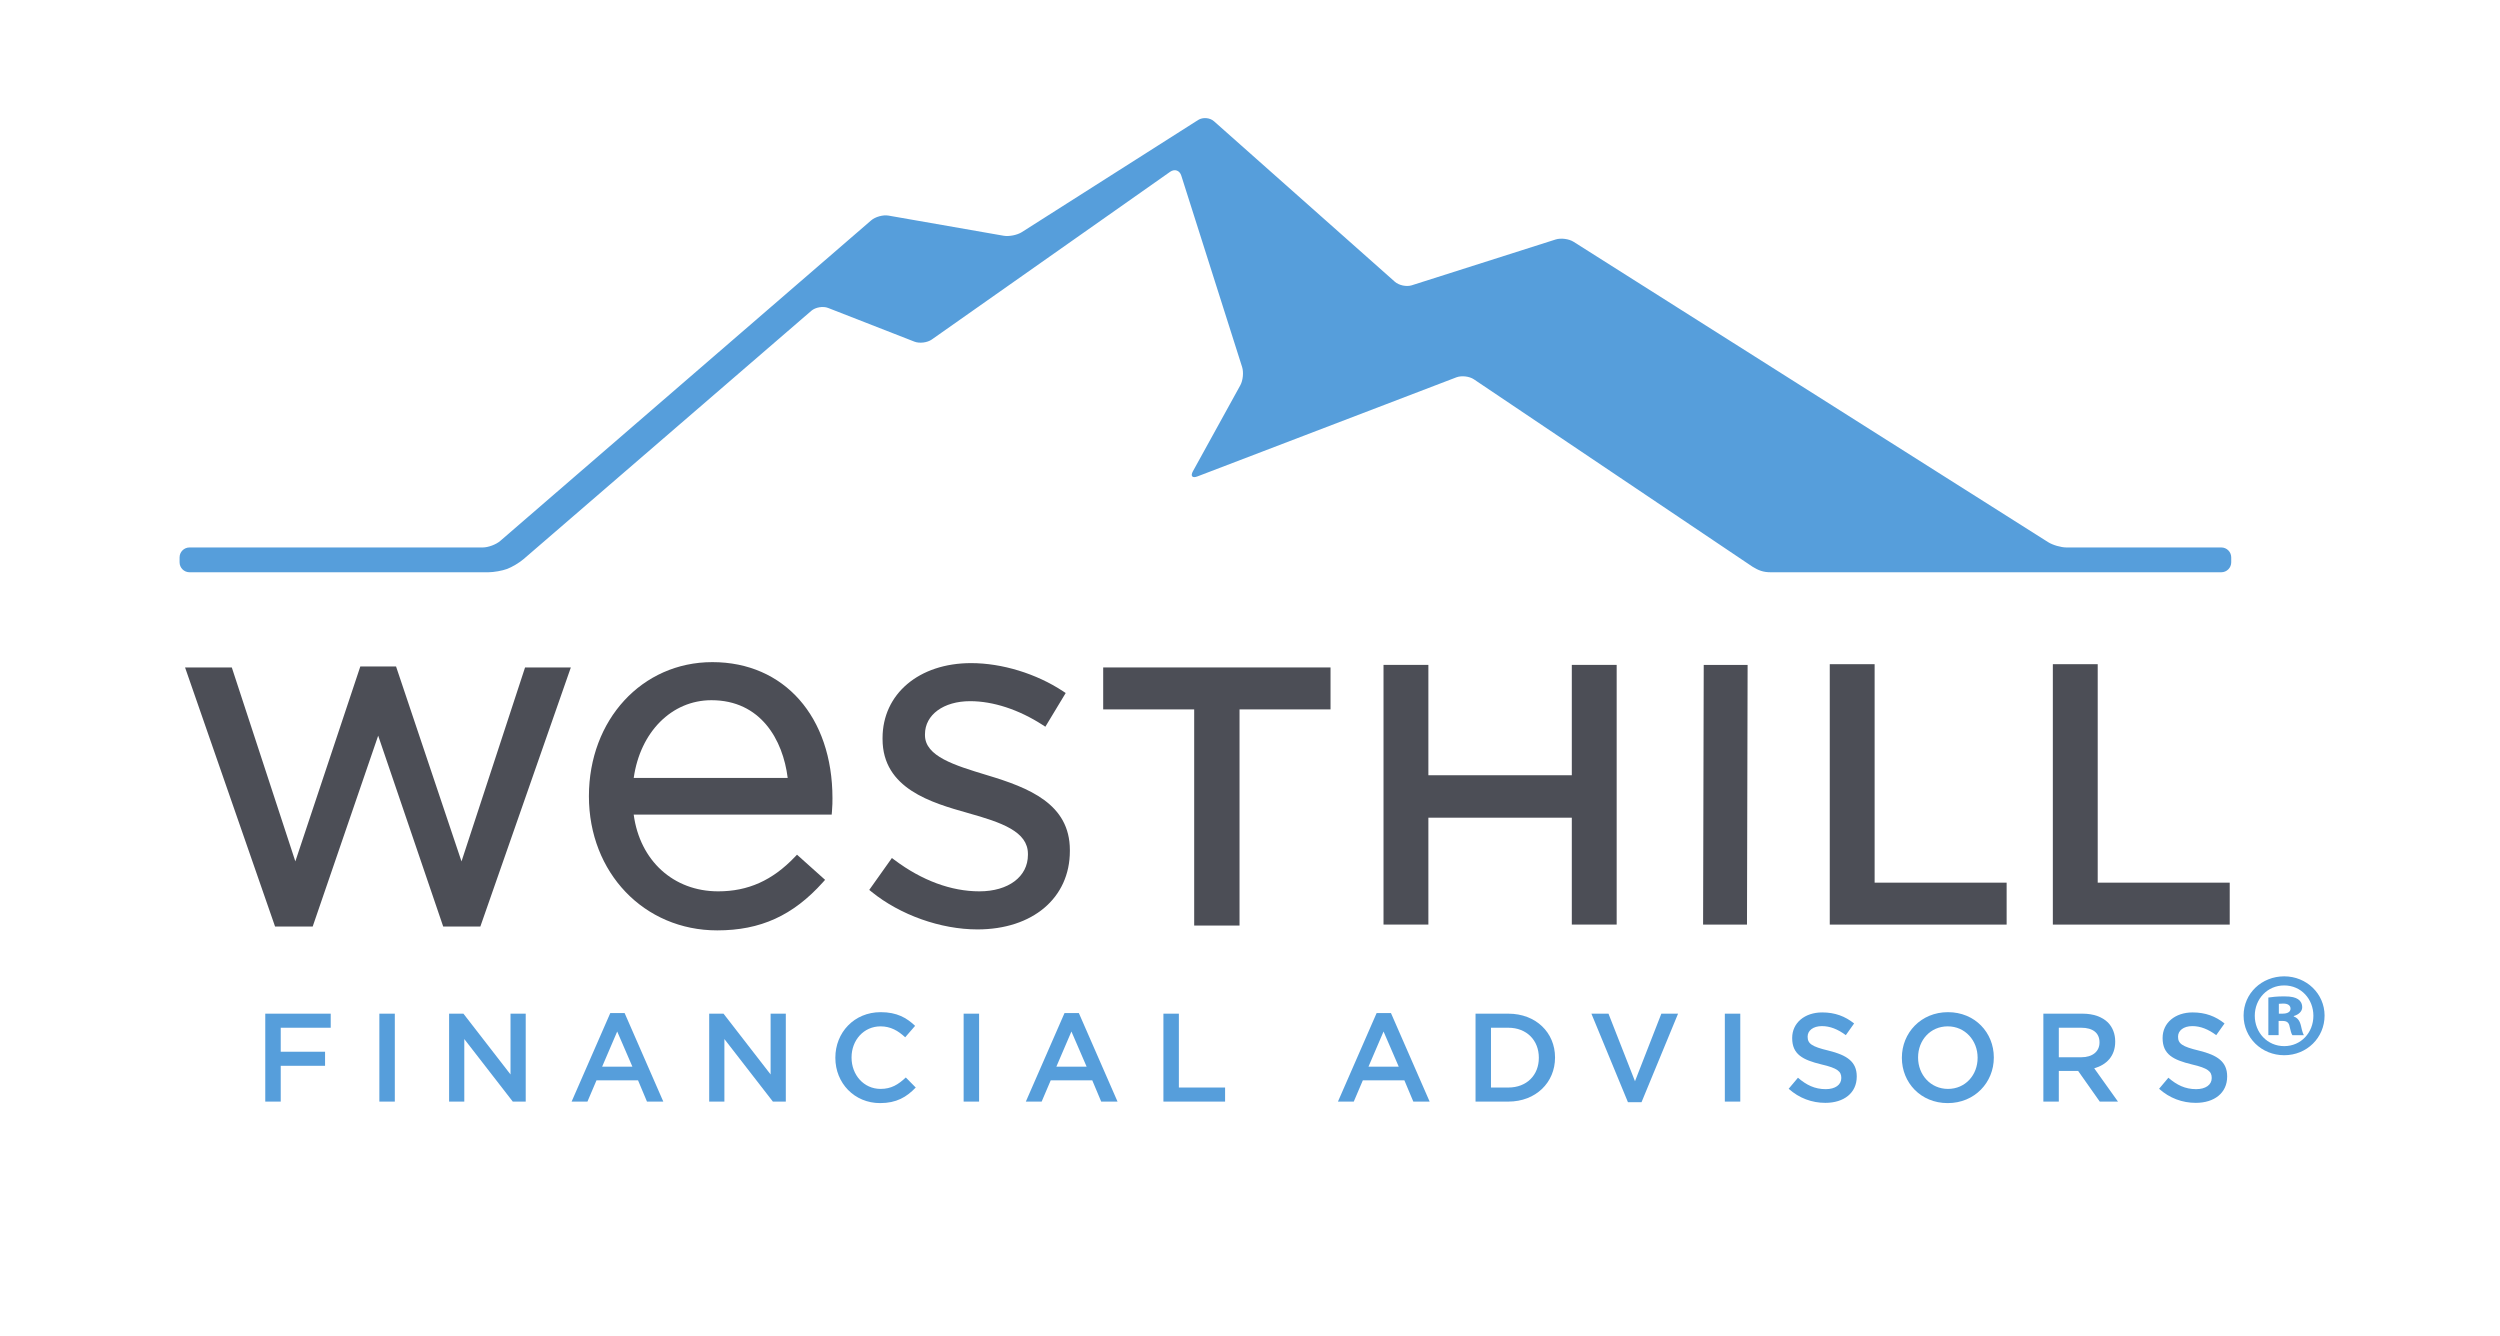 <svg width="507" height="271" viewBox="0 0 507 271" fill="none" xmlns="http://www.w3.org/2000/svg">
<path d="M419.072 111.024C417.964 111.024 416.293 110.539 415.359 109.947L319.112 49.031C318.177 48.439 316.549 48.228 315.495 48.564L286.297 57.861C285.243 58.197 283.701 57.871 282.873 57.136L246.192 24.588C245.364 23.852 243.921 23.737 242.988 24.331L207.227 47.076C206.293 47.671 204.637 48 203.547 47.809L180.177 43.721C179.087 43.531 177.509 43.967 176.672 44.691L101.44 109.707C100.603 110.431 99.012 111.024 97.905 111.024H38.432C37.325 111.024 36.419 111.929 36.419 113.036V114.043C36.419 115.149 37.325 116.055 38.432 116.055H99.034C100.141 116.055 101.86 115.749 102.855 115.376C103.849 115.003 105.349 114.105 106.187 113.383L164.536 63.033C165.375 62.309 166.904 62.047 167.935 62.449L185.439 69.284C186.469 69.687 188.053 69.495 188.959 68.859L237.305 34.839C238.211 34.203 239.225 34.544 239.56 35.599L251.904 74.443C252.239 75.499 252.076 77.155 251.541 78.124L241.921 95.579C241.387 96.548 241.796 97.016 242.831 96.621L295.359 76.521C296.392 76.127 297.989 76.308 298.908 76.927L355.413 114.932C356.619 115.667 357.547 116.055 359.096 116.055H450.48C451.587 116.055 452.492 115.149 452.492 114.043V113.036C452.492 111.929 451.587 111.024 450.48 111.024H419.072Z" fill="#569EDB"/>
<path d="M53.797 205.572H67.068V208.425H56.931V213.291H65.922V216.144H56.931V223.403H53.797V205.572Z" fill="#569EDB"/>
<path d="M76.935 205.572H80.068V223.403H76.935V205.572Z" fill="#569EDB"/>
<path d="M91.078 205.572H93.982L103.533 217.9V205.572H106.616V223.403H103.992L94.159 210.719V223.403H91.078V205.572Z" fill="#569EDB"/>
<path d="M128.251 216.322L125.169 209.19L122.113 216.322H128.251ZM123.768 205.445H126.672L134.517 223.403H131.206L129.398 219.098H120.966L119.133 223.403H115.923L123.768 205.445Z" fill="#569EDB"/>
<path d="M143.825 205.572H146.729L156.28 217.9V205.572H159.363V223.403H156.74L146.907 210.719V223.403H143.825V205.572Z" fill="#569EDB"/>
<path d="M169.409 214.539V214.488C169.409 209.419 173.204 205.268 178.604 205.268C181.891 205.268 183.877 206.414 185.584 208.044L183.572 210.361C182.145 209.037 180.616 208.145 178.579 208.145C175.165 208.145 172.695 210.947 172.695 214.437V214.488C172.695 217.977 175.165 220.831 178.579 220.831C180.769 220.831 182.171 219.94 183.699 218.512L185.711 220.551C183.852 222.486 181.813 223.709 178.477 223.709C173.28 223.709 169.409 219.659 169.409 214.539Z" fill="#569EDB"/>
<path d="M195.425 205.572H198.559V223.403H195.425V205.572Z" fill="#569EDB"/>
<path d="M220.368 216.322L217.285 209.19L214.229 216.322H220.368ZM215.885 205.445H218.789L226.635 223.403H223.323L221.515 219.098H213.083L211.248 223.403H208.04L215.885 205.445Z" fill="#569EDB"/>
<path d="M235.941 205.572H239.075V220.551H248.448V223.403H235.941V205.572Z" fill="#569EDB"/>
<path d="M283.665 216.322L280.583 209.19L277.527 216.322H283.665ZM279.181 205.445H282.085L289.931 223.403H286.62L284.811 219.098H276.38L274.545 223.403H271.336L279.181 205.445Z" fill="#569EDB"/>
<path d="M305.887 220.551C309.631 220.551 312.076 218.028 312.076 214.539V214.488C312.076 210.998 309.631 208.425 305.887 208.425H302.372V220.551H305.887ZM299.239 205.572H305.887C311.491 205.572 315.361 209.419 315.361 214.437V214.488C315.361 219.505 311.491 223.403 305.887 223.403H299.239V205.572Z" fill="#569EDB"/>
<path d="M322.736 205.572H326.2L331.575 219.277L336.923 205.572H340.311L332.899 223.531H330.148L322.736 205.572Z" fill="#569EDB"/>
<path d="M349.797 205.572H352.929V223.403H349.797V205.572Z" fill="#569EDB"/>
<path d="M362.741 220.805L364.627 218.563C366.333 220.041 368.04 220.881 370.256 220.881C372.192 220.881 373.415 219.991 373.415 218.64V218.59C373.415 217.316 372.701 216.627 369.389 215.864C365.595 214.947 363.455 213.825 363.455 210.54V210.489C363.455 207.432 366.001 205.319 369.543 205.319C372.14 205.319 374.204 206.108 376.013 207.559L374.332 209.928C372.727 208.731 371.123 208.095 369.492 208.095C367.657 208.095 366.588 209.037 366.588 210.209V210.26C366.588 211.635 367.403 212.247 370.816 213.061C374.585 213.979 376.548 215.329 376.548 218.283V218.335C376.548 221.671 373.924 223.659 370.18 223.659C367.455 223.659 364.881 222.716 362.741 220.805Z" fill="#569EDB"/>
<path d="M401.06 214.539V214.488C401.06 211.024 398.539 208.145 394.999 208.145C391.457 208.145 388.987 210.973 388.987 214.437V214.488C388.987 217.952 391.508 220.831 395.049 220.831C398.589 220.831 401.06 218.003 401.06 214.539ZM385.7 214.539V214.488C385.7 209.469 389.572 205.268 395.049 205.268C400.525 205.268 404.347 209.419 404.347 214.437V214.488C404.347 219.505 400.475 223.709 394.999 223.709C389.521 223.709 385.7 219.557 385.7 214.539Z" fill="#569EDB"/>
<path d="M422.111 214.41C424.353 214.41 425.779 213.24 425.779 211.432V211.38C425.779 209.469 424.404 208.425 422.085 208.425H417.527V214.41H422.111ZM414.393 205.572H422.34C424.581 205.572 426.34 206.235 427.485 207.356C428.428 208.324 428.964 209.648 428.964 211.203V211.253C428.964 214.181 427.205 215.94 424.709 216.653L429.524 223.403H425.831L421.449 217.188H421.399H417.527V223.403H414.393V205.572Z" fill="#569EDB"/>
<path d="M437.863 220.805L439.748 218.563C441.455 220.041 443.161 220.881 445.377 220.881C447.313 220.881 448.536 219.991 448.536 218.64V218.59C448.536 217.316 447.823 216.627 444.511 215.864C440.716 214.947 438.576 213.825 438.576 210.54V210.489C438.576 207.432 441.123 205.319 444.664 205.319C447.261 205.319 449.325 206.108 451.135 207.559L449.452 209.928C447.848 208.731 446.244 208.095 444.613 208.095C442.779 208.095 441.709 209.037 441.709 210.209V210.26C441.709 211.635 442.524 212.247 445.937 213.061C449.707 213.979 451.668 215.329 451.668 218.283V218.335C451.668 221.671 449.045 223.659 445.301 223.659C442.576 223.659 440.003 222.716 437.863 220.805Z" fill="#569EDB"/>
<path d="M93.592 174.696L80.321 135.165H73.072L59.896 174.688L47.01 135.361H37.531L55.782 187.897H63.414L76.695 149.193L89.88 187.897H97.415L115.766 135.361H106.482L93.592 174.696Z" fill="#4C4E56"/>
<path d="M159.745 157.769H128.518C129.831 148.447 136.225 142.002 144.276 142.002C154.264 142.002 158.784 150.012 159.745 157.769ZM144.471 134.28C130.196 134.28 119.432 145.975 119.432 161.481C119.432 176.988 130.618 188.681 145.453 188.681C154.225 188.681 160.835 185.673 166.883 178.929L167.328 178.432L161.633 173.331L161.187 173.796C156.648 178.551 151.712 180.764 145.651 180.764C136.569 180.764 129.764 174.54 128.513 165.196H168.669L168.72 164.585C168.823 163.377 168.823 162.579 168.823 161.876C168.823 145.371 159.036 134.28 144.471 134.28Z" fill="#4C4E56"/>
<path d="M200.184 157.207L200.009 157.153C193.62 155.212 187.585 153.379 187.585 149.1V148.902C187.585 144.955 191.353 142.198 196.748 142.198C201.411 142.198 206.621 143.905 211.42 147.005L211.999 147.38L216.124 140.543L215.589 140.189C210.172 136.613 203.203 134.479 196.944 134.479C186.368 134.479 178.981 140.732 178.981 149.688V149.885C178.981 159.967 188.973 162.804 196.273 164.876C203.18 166.805 208.463 168.643 208.463 173.176V173.375C208.463 177.793 204.505 180.764 198.615 180.764C192.909 180.764 186.965 178.567 181.423 174.412L180.876 174.003L176.284 180.473L176.769 180.868C182.568 185.567 190.788 188.486 198.22 188.486C209.435 188.486 216.969 182.097 216.969 172.588V172.391C216.969 163.028 208.676 159.755 200.184 157.207Z" fill="#4C4E56"/>
<path d="M223.727 143.867H242.181V187.702H251.376V143.867H269.832V135.359H223.727V143.867Z" fill="#4C4E56"/>
<path d="M318.763 157.221H289.675V134.84H280.577V187.503H289.675V165.828H318.763V187.503H327.86V134.84H318.763V157.221Z" fill="#4C4E56"/>
<path d="M345.387 187.503H354.289L354.416 134.843H345.516L345.387 187.503Z" fill="#4C4E56"/>
<path d="M380.173 134.697H371.076V187.508H406.945V179.003H380.173V134.697Z" fill="#4C4E56"/>
<path d="M425.415 179.003V134.697H416.317V187.508H452.187V179.003H425.415Z" fill="#4C4E56"/>
<path d="M471.424 205.951C471.424 210.449 467.824 214 463.237 214C458.65 214 455 210.449 455 205.951C455 201.453 458.689 198 463.237 198C467.784 198 471.424 201.551 471.424 205.951ZM457.269 206C457.269 209.413 459.824 212.155 463.237 212.155C466.65 212.155 469.155 209.413 469.155 206C469.155 202.587 466.65 199.845 463.237 199.845C459.824 199.845 457.269 202.587 457.269 206ZM462.102 209.926H460.021V202.301C460.633 202.202 461.777 202.064 463.197 202.064C464.805 202.064 465.515 202.301 466.038 202.636C466.561 202.972 466.887 203.534 466.887 204.293C466.887 205.102 466.176 205.763 465.18 206.049V206.148C465.989 206.434 466.413 207.046 466.65 208.091C466.887 209.226 467.074 209.65 467.222 209.936H464.904C464.667 209.65 464.529 208.989 464.332 208.18C464.194 207.371 463.76 207.046 462.911 207.046H462.102V209.936V209.926ZM462.152 205.566H462.961C463.858 205.566 464.519 205.231 464.519 204.57C464.519 203.909 463.996 203.524 463.049 203.524C462.674 203.524 462.388 203.573 462.152 203.573V205.566Z" fill="#569EDB"/>
</svg>
